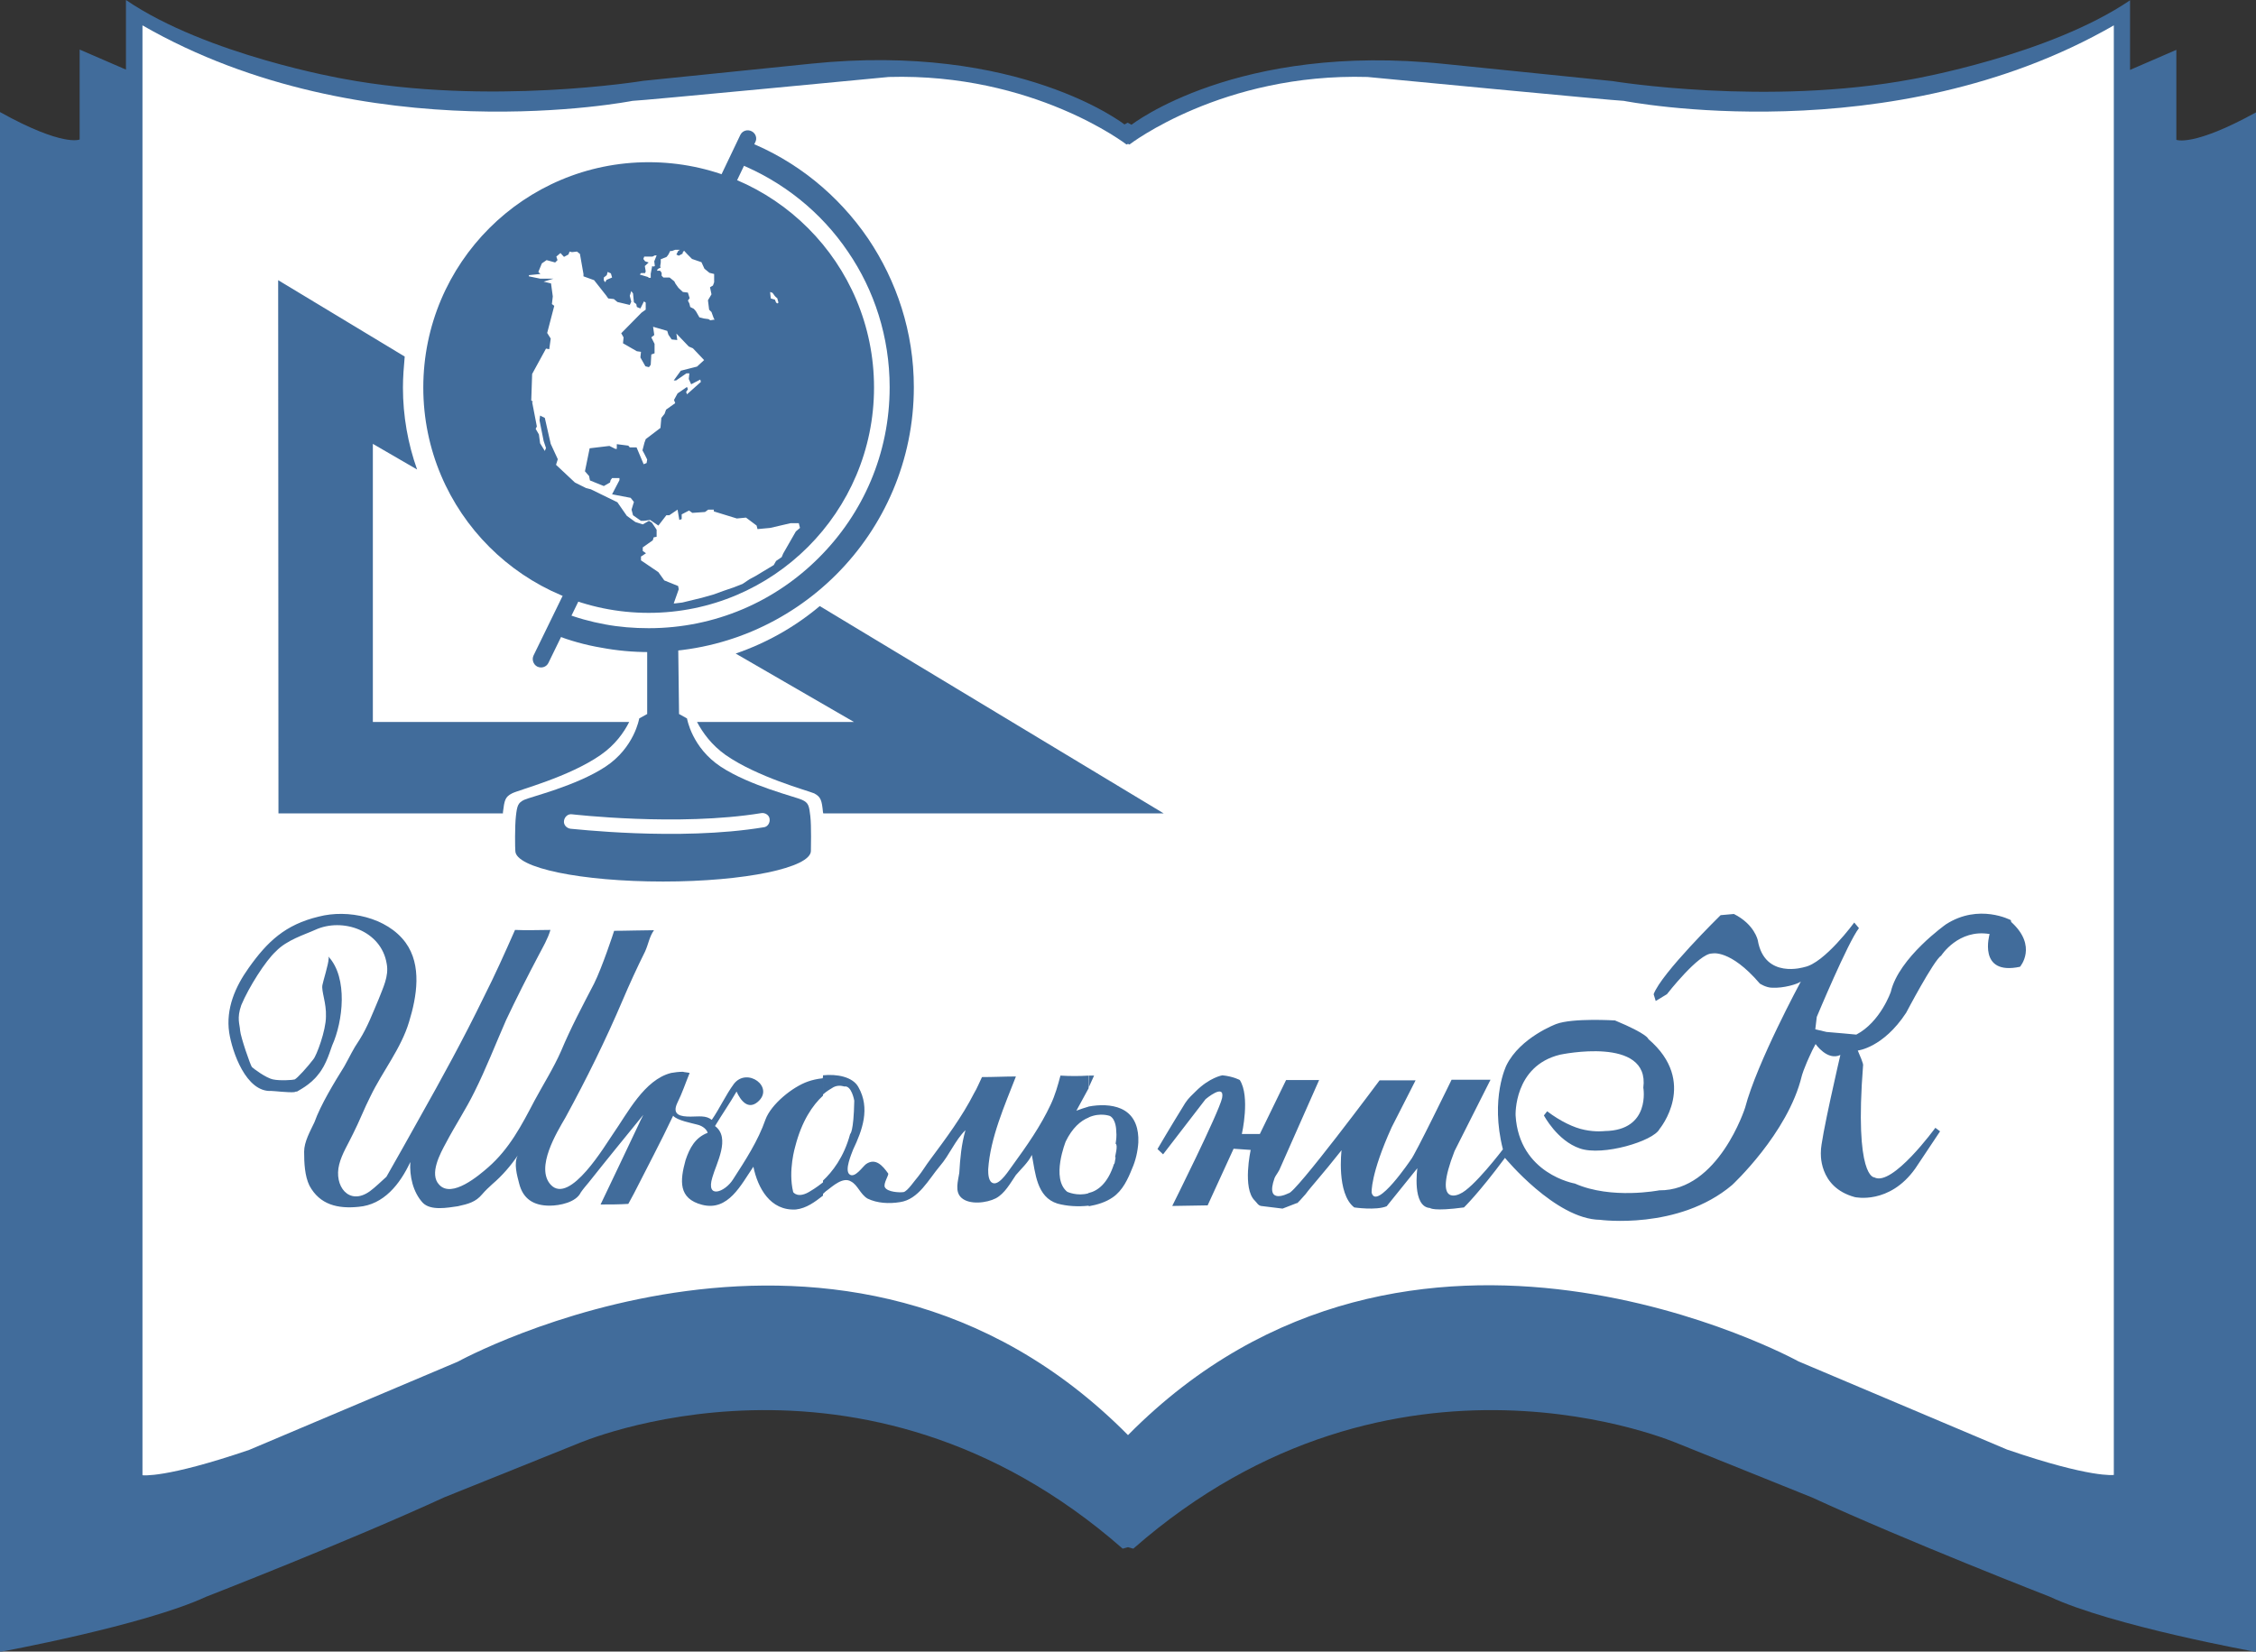 <?xml version="1.0" encoding="utf-8"?>
<!-- Generator: Adobe Illustrator 17.1.0, SVG Export Plug-In . SVG Version: 6.00 Build 0)  -->
<!DOCTYPE svg PUBLIC "-//W3C//DTD SVG 1.1//EN" "http://www.w3.org/Graphics/SVG/1.1/DTD/svg11.dtd">
<svg version="1.1" id="_Слой_2" xmlns="http://www.w3.org/2000/svg" xmlns:xlink="http://www.w3.org/1999/xlink" x="0px"
	 y="0px" width="764.8px" height="560px" viewBox="97.5 0 764.8 560" enable-background="new 97.5 0 764.8 560"
	 xml:space="preserve">
<rect x="97.5" y="0" width="764.8" height="560" fill="#333333" stroke="none"/>
<g id="_Слой_1-2">
	<g>
		<path fill="#416C9B" d="M481.1,42.3c0,0,35.7-28,106.3-20.6l56.8,5.8c0,0,52.3,8.6,101.8-0.7c0,0,46.2-8.1,73.6-26.7v23.6
			l15.7-6.8v30.5c0,0,5.6,2.5,27-9.3v522c0,0-48.8-8.8-69.9-18.7c0,0-48.3-18.8-80.7-33.7l-45-18.1c0,0-96.2-42.3-185,35.5l-1.8-0.5
			l-1.8,0.5c-88.7-77.8-185-35.5-185-35.5l-45,18.1c-32.4,14.9-80.7,33.7-80.7,33.7c-21.2,9.8-69.9,18.7-69.9,18.7V38
			c21.4,11.9,27,9.3,27,9.3V16.8l15.7,6.8V0c27.4,18.7,73.6,26.7,73.6,26.7c49.5,9.3,101.8,0.7,101.8,0.7l56.8-5.8
			c70.7-7.3,106.3,20.6,106.3,20.6l1.1-0.6L481.1,42.3L481.1,42.3L481.1,42.3z"/>
		<path fill="#FFFFFF" d="M480,486.5c96.1-97.1,227.2-24.9,227.2-24.9l70.7,29.9c28.6,9.8,36.2,8.6,36.2,8.6V8.6
			C738.5,52.1,648,34.2,648,34.2c-2.5,0-86.9-8.1-86.9-8.1C511.9,24.7,480.4,49,480.4,49l-0.5-0.2l-0.5,0.2c0,0-31.5-24.3-80.6-22.9
			c0,0-84.4,8.1-86.9,8.1c0,0-90.5,17.9-166.1-25.6v491.6c0,0,7.5,1.2,36.2-8.6l70.7-29.9c0,0,131.1-72.2,227.2,24.9l0,0L480,486.5z
			"/>
		<path fill="#416C9B" d="M376.5,365v6.5c-3.5,3.2-7.2,8.6-9.4,17.2c0,0-2.5,8.2-0.7,15.5c0,0,1.6,2.5,6.1-0.5c0,0,1.6-0.9,4-2.8
			v4.5c-2.7,2.1-5.6,4.3-9.2,4.7c-8.7,0.5-12.9-7.3-14.4-14.5c-4.2,6.1-8.5,15.2-17.4,12.9c-8.1-2.1-7.5-8.2-5.6-15.1
			c1.4-4.2,3.3-7.7,7.5-9.3c-0.2-0.9-1.4-2.3-3.6-2.8c-1.8-0.5-6.8-1.4-8.1-3c-4.2,8.9-8.8,17.5-13.3,26.4c-0.7,1.2-1.2,2.3-1.9,3.5
			c-3.1,0.2-6.3,0.2-9.4,0.2c4.3-8.9,8.4-17.7,12.7-26.7c0.5-1.2,1.2-2.5,1.8-3.7c-6.1,7.5-12.4,15.2-18.5,22.9
			c-0.9,1.1-1.8,2.1-2.7,3.4c-1.6,3.4-7.2,4.5-10.6,4.5c-5.4,0-9-2.3-10.3-7.5c-0.7-2.7-1.9-6.8-0.5-9.5c-2.3,3.4-5.2,6.8-8.6,9.7
			c-1.2,1.1-2.3,2.1-3.5,3.5c-2.1,2.5-4.5,3.2-8.2,4c-3.5,0.5-9.2,1.6-11.9-1.2c-3.3-3.6-4.5-9-4.2-13.8c-3.5,7.5-9,14.5-17.6,15.2
			c-7,0.7-13.1-0.7-16.6-7.2c-1.6-3.3-1.8-7.7-1.8-11.5c0-3.4,2.1-7,3.5-10c2.1-5.9,6.8-13.6,10.1-18.9c2.2-3.9,2.7-5.4,5.2-9.1
			c2.7-4.3,4.5-9.1,6.5-13.8c1.4-3.7,3.5-7.7,2.7-11.9c-1.8-11.3-15-15.8-24.3-11.5c-3.5,1.6-9.6,3.4-13.3,7.3
			c-3.5,3.2-9.2,12.2-11.7,18.2c-1.6,4.5-0.5,6.5-0.4,8.6c0.2,2.3,3.5,11.8,4,12.4c0.4,0.4,4.7,3.7,7.2,4.2c2.3,0.5,6.8,0.2,7.3,0
			c0.9-0.4,4.5-4.4,6.3-6.8c1.1-1.2,4.3-9.8,4.3-14.5c0.2-4.6-1.6-8.6-1.2-10.7c0.2-1.2,2.1-7.2,2.1-8.9c0.2,0-0.2-0.9,0-0.7
			c-0.2-0.4,0,0.4,0,0c6.6,7.2,4.9,21.9,1.2,30.1c-0.5,1.2-1.9,6.5-4.7,9.8c-2.7,3.6-7,5.6-7.2,5.8c-0.2,0-0.5,0-0.9,0.2
			c-2.1,0.2-6.8-0.4-7.8-0.4c-8.6,0.5-13.3-13.3-14.3-19.8c-1.2-8.1,2.1-15.6,6.6-21.9c6.3-8.9,12.4-14.7,23.7-17.4
			c9.9-2.6,23.2,0.2,29.5,8.8c5.6,7.7,3.8,18.3,1.2,26.8c-2.7,9.1-9,16.8-13.1,25.3c-2.1,4.1-3.8,8.6-5.9,12.7
			c-1.6,3.4-3.8,6.8-4.7,10.4c-1.9,7.3,3.3,14.2,10.4,9.1c1.9-1.4,3.8-3.3,5.6-4.9c3.8-6.6,7.5-13.3,11.2-19.9
			c7.6-13.5,15-27,21.8-41c3.8-7.5,7.2-15.1,10.6-22.8c4,0.2,8.1,0,12,0c-0.9,3.1-2.6,5.9-4,8.6c-3.8,7.2-7.5,14.5-11,21.9
			c-3.6,8.2-6.8,16.5-10.8,24.5c-2.9,5.9-6.5,11.3-9.6,17.2c-1.9,3.5-5.8,10.6-2.3,14.2c4.3,4.7,13.5-3.2,16.6-5.9
			c7.2-6.3,11.3-14.2,15.7-22.6c2.9-5.4,6.5-11.1,9-16.8c3.3-7.9,7.3-15.4,11.2-22.9c2.7-5.4,6.6-17.2,6.8-17.9
			c4.2,0,9.6-0.2,13.5-0.2c-1.6,2.3-1.8,4.5-3,7.2c-2.6,5.2-5.4,11.3-7.6,16.5c-5.8,13.6-12.2,26.6-19.4,39.8c-2.9,5-10.3,17-5,22.8
			c6.5,7,18.7-13.8,21.1-17.2c4.9-7,10.6-18.4,19.7-20.7c1.2-0.2,2.5-0.4,4-0.4c0.7,0.2,1.6,0.2,2.3,0.4c-1.4,3.4-2.5,6.8-4.2,10.2
			c-1.9,4.1,1.2,4.6,4.5,4.6c2.8,0,5.2-0.5,7.2,1.1c2.7-3.9,4.7-8.4,7.5-12.2c4.5-5.8,13.9,1.1,8.1,6.1c-3.3,2.8-5.8-0.4-7.2-3.5
			c-2.3,4-4.9,7.7-7.3,11.7c5.4,4,0.4,12.7-0.9,17.4c-2.3,7.5,4.3,5,7,0.7c4.2-6.5,8.5-13.1,11-20.3c1.9-5.2,9.2-11.1,14.4-12.9
			c1.4-0.5,3.1-0.9,5-1.1l0,0L376.5,365z M466.5,404.6c-3.8,1.1-7.2-0.5-7.2-0.5c-5.6-4.5-0.5-17.1-0.5-17.1c2.2-4.5,5-7,7.8-8.1
			v-3.7c-1.4,0.4-2.9,0.9-4.2,1.4l4.2-7.7v-4.2c-3.3,0.2-6.3,0.2-9.6,0c-0.9,3.4-1.8,6.6-3.3,9.8c-3.4,7.3-8.1,14-12.9,20.6
			c-1.1,1.4-4.2,6.6-6.5,6.1c-1.8-0.4-1.8-3.3-1.8-4.7c0.7-10.7,5.6-21.7,9.4-31.5c-3.8,0-7.5,0.2-11.5,0.2
			c-0.9,1.8-1.6,3.7-2.7,5.5c-4,7.9-9.6,15.4-14.8,22.4c-1.6,2.1-2.6,3.9-4.2,5.9c-1.1,1.2-3.5,4.9-4.9,5.2c-1.4,0.2-5.4,0-6.3-1.6
			c-0.7-1.2,1.4-4.2,1.1-4.7c-1.9-2.7-4.3-5.4-7.5-3.2c-1.2,0.9-3.8,4.9-5.6,3.5c-1.8-1.4,0.7-7,1.2-8.4c3.1-6.5,5.9-14,1.8-21.2
			c-1.9-3.5-7.3-4.5-12-4v6.5c1.2-1.1,2.6-1.9,3.6-2.5c1.8-0.9,3.6-0.2,3.6-0.2c2.5-0.5,3.4,4.8,3.4,4.8
			c-0.2,10.8-1.4,11.3-1.4,11.3c-2.1,7.9-6.1,12.9-9.2,15.8v4.5c0.5-0.4,0.9-0.9,1.4-1.2c1.9-1.4,5.4-4.7,8.1-3
			c2.3,1.2,3.1,4.3,5.6,5.8c3.3,1.6,7.3,1.8,11,1.2c6.3-0.9,9.7-7.7,13.5-12.2c3.3-3.8,5.2-8.8,8.7-12.2c-1.4,4.9-1.8,9.5-2.1,14.5
			c-0.4,2.7-1.6,6.3,0.7,8.4c2.7,2.5,8.6,1.8,11.7,0.2c3-1.6,4.9-5.1,6.8-7.9c1.8-2.1,4.2-4.3,5.4-6.8c1.2,6.1,1.6,14.3,8.7,16.5
			c3.3,0.9,7,1.1,10.6,0.7v-4.5l0,0L466.5,404.6z M466.5,368.9v-4.2h1.9L466.5,368.9L466.5,368.9z M475.7,392.4
			c-0.5,3.3-0.5,2.1-0.5,2.1c-2.1,6.8-5.6,9.3-8.6,10v4.5c2.9-0.5,5.8-1.4,8.1-3c3.4-2.3,5.2-6.3,6.6-9.8c1.2-2.7,1.9-5.8,2.1-8.8
			v-1.8c-0.2-4.2-1.8-7.9-5.9-9.7c-3.2-1.4-7.3-1.4-11-0.7v3.7c4-1.8,7.3-0.5,7.3-0.5c2.1,1.2,2.1,4.9,2.1,4.9
			c0.2,2.1,0,3.1-0.2,4.5c0.9,0.4-0.2,4.3-0.2,4.7l0,0v-0.1H475.7z"/>
		<path fill="#416C9B" d="M779.2,312c0,0-10.8-5.8-22,1.4c0,0-16,11.3-18.7,22.9c0,0-3.5,10.2-11.7,14.5l-4.3-0.4l-5.8-0.5l-3.8-0.9
			l0.5-4.2c0,0,10.6-25.4,14.3-30.1l-1.6-1.9c0,0-10.1,13.8-16.9,15.1c0,0-13.5,4.3-15.8-9.1c0,0-1.1-5.4-8.1-8.9l-4.5,0.4
			c0,0-20.1,19.7-22.7,26.8l0.7,2.3l3.8-2.3c0,0,10.8-13.9,15.3-13.8c0,0,6.1-1.6,16.2,10.2c0,0,2.1,1.4,4.2,1.4
			c3.8,0.2,8.6-1.2,9.7-2.1c0,0-14.9,27.5-18.9,42.8c0,0-9,28.2-29.1,28c0,0-16.2,3.2-28.6-2.3c0,0-18.9-3.2-20.1-23.1
			c0,0-0.7-16.8,15.1-20.6c0,0,30.5-6.5,28.2,11.2c0,0,2.6,14.5-13.1,14.7c0,0-3,0.4-6.8-0.4c-3.6-0.7-8.2-2.9-12.7-6.3l-1.1,1.4
			c0,0,4.5,8.6,12.2,11.2c7.7,2.7,25-2.5,27-6.6c0,0,13.3-15.9-3.8-30.5c0,0,0-1.6-11.3-6.3c0,0-14.3-0.9-19.9,1.2
			c0,0-12.2,4.5-16.9,14c0,0-5.6,11.2-1.2,28.5c0,0-10.1,13.3-14.6,15.1c0,0-9.4,5-1.8-14.5l12.2-24.2h-13.2
			c0,0-12.6,25.9-13.8,27.1c0,0-11.7,17.4-13.3,11.2c0,0-0.5-6.1,6.8-22.2l8.1-15.9h-12.2c0,0-28.8,38.7-30.9,38.3
			c0,0-8.1,4.3-4.7-5.2c0.4-0.9,0.9-1.4,1.6-2.7l13.5-30.5h-11.2l-8.9,18.3h-6.1c0,0,2.9-12.7-0.7-18.3c0,0-2.1-1.2-5.9-1.6
			c0,0-4.3,0.7-9,5.4c-1.1,1.1-2.5,2.3-3.6,4c-5.2,8.4-9.4,15.6-9.4,15.6l1.9,1.8l14.4-18.7c0,0,6.6-5.6,5.6-0.4
			c-1.1,5-16.9,36.6-16.9,36.6l12-0.2l8.8-19.2l5.8,0.4c0,0-2.9,13.1,1.4,17.2c0.7,0.7,1.1,1.6,2.1,1.8l7.3,0.9l4.9-1.9
			c0,0-0.5,0.9,2.9-3c1.9-2.6,5.4-6.3,12.2-14.9c0,0-1.8,14.7,4.3,19.4c0,0,7.4,1.1,11-0.4l10.4-12.9c0,0-1.9,13.1,4.3,13.5
			c0,0,1.1,1.2,11.5-0.2c0,0,5-4.8,13.9-16.8c0,0,17.1,20.8,32.2,21c0,0,26.6,3.6,44.8-11.8c0,0,18.9-17.5,23.6-36.9
			c0,0,0.5-2.3,3.6-8.8l1.1-2.1c0,0,4,5.8,8.4,3.7c0,0-6.8,29.2-6.6,32.8c0,0-1.1,12,11.5,15.4c0,0,11.7,2.7,20.5-9.7l8.4-12.6
			l-1.6-1.2c0,0-14.6,20.1-20.7,16.8c0,0-6.8,0.4-3.8-38c0,0,0.4,0-1.8-5c0,0,8.6-0.9,16.4-12.8c0,0,9.4-17.9,11.9-19.4
			c0,0,5.8-9.1,16.4-7.3c0,0-4.2,14.2,10.3,11.1c0,0,6.1-7-3-15.2l0,0L779.2,312z"/>
		<path fill="#416C9B" d="M317.4,55c-42.2,0-76.4,34.2-76.4,76.4s34.2,76.4,76.4,76.4s76.4-34.2,76.4-76.4S359.7,55,317.4,55
			L317.4,55z M302.2,95.1v-1l1-0.8l0.3-1.1l1.1,0.5l0.4,1.4l-1.9,0.8l-0.4,0.8L302.2,95.1L302.2,95.1L302.2,95.1z M304.5,95.3
			l-1.1,0.4l0.3,1l0.7,0.3h0.1l0.7,0.4l0.3,0.3l-0.3,0.5l-2-0.8l-0.8,0.4v0.4l1.4,0.8l0,0l1.7,0.4l0.5,0.6l1.4,0.6l0.3-0.2l0.3-1.2
			l-0.6-0.8V98l0.6-0.8v-1.3l-0.3-0.3l-0.8,0.3l-1.6-1l-1,0.2l0,0L304.5,95.3z M317.1,101.1l1.3-0.2l1.6,0.8l1.7,2.6l-1.2,2
			l-1.4,0.2l-0.3,0.6l0.6,0.8l1.2-0.4h0.6l2.2,2.2l1.6,0.6l0.6-0.2l-0.2-0.8l-0.8-0.2l-0.4-0.8h0.8l0.4,1l1.2-0.4l-0.4-1l-0.7-1.1
			l-1.2-0.5l-0.4-1l0.3-0.2l2.5,1.1l0.4-0.4v-0.5l-0.2-0.8l-2.4-1l-0.7-0.8l-0.8-0.4l-0.2-0.5V101l-2.7-2l-0.8-1l-1.5,0.6l-0.6-0.8
			l-0.2-0.6l-1-0.2h-0.4l-0.2,1.1l-0.4,0.5h-0.4l-0.2-0.8l0.3-0.8l-0.4-0.5l-1,0.8v0.8l1.1,2.4l1.2-0.2l1.2,0.4l0,0L317.1,101.1z
			 M314.4,93.1l0.4-0.5h1.4l0.2-0.6l-0.3-1.8l1.3-1.2l-1.2-0.4l-0.6-0.8l0.3-0.8h2.8l0.8-0.4h0.6l-0.8,2l0.2,1.6l-0.5,0.2l-0.4-0.2
			l-0.5,2.6v1.4h-0.6l-0.4-0.3L314.4,93.1L314.4,93.1L314.4,93.1z M328.8,85.8l0.6-0.8l1.1,1.2l1.6,1.6l3.2,1.1l1,2.2l1.7,1.4
			l1.6,0.4v2.8l-0.4,1.1l-1,0.6l0.5,2.4l-1.2,2l0.4,3.2l0.8,0.8l0.8,2.2l0.3,0.4h-0.3l-1.2,0.2l-0.6-0.4l-1.5-0.2l-1.6-0.4l-1.2-2.1
			l-0.7-0.8l-1.2-0.6l-0.3-1.2l-0.5-1l0.6-0.8l-0.6-1.9L329,99l-1.5-1.4l-1-1.4l-0.4-0.8l-1.6-1.3h-2.1l-0.6-0.6v-1l-0.5-0.7h-1.1
			l0.3-0.6l1-0.5l-0.2-0.4l0.2-1.3v-1.1l2-0.8l0.6-0.8l0.6-1.2h0.6l1.1-0.4h1.6l-0.6,0.4l-0.6,1.2l0.8,0.4l1.5-0.8l0,0L328.8,85.8z
			 M347.3,96.9v-1.4l-0.4-0.5h-0.4l-0.8-0.6l-0.8,0.8l-0.5,0.6v0.8h-0.3l-0.8,0.3v1.3h0.8l0.8,0.3h0.5l0.3,0.8l0.4-0.3l0.6-0.5
			L347.3,96.9L347.3,96.9L347.3,96.9z M361.4,102.6l-0.3,0.3l-0.5-0.3l-0.4-1l-1.4-0.4l-0.2-1.9V99l0.8,0.3l0.8,1.1l0.4,0.4l0.4,0.3
			L361.4,102.6L361.4,102.6L361.4,102.6z M355.1,94.2l0.3,0.4l0.5,1.5l0.4,0.5l1.6,0.8l0.8,0.4l0.3-0.4h0.8l1.2,0.8l0.3,0.8l1.2,1.1
			h0.6v1.1l0.5,0.8l0.3,0.4v-4.6l-0.8-0.3l-0.6-0.8h-1.2l-1.9-0.6l-0.8,0.2l-0.5-0.3l-0.3-0.4h-0.4l-0.5,0.4l-0.3-0.8l-0.5-0.6
			L355.1,94.2L355.1,94.2L355.1,94.2z M335.8,124.3l1.2,2l0.2-0.3l0.8,0.2v0.4l0.8-0.4l0.4,0.3l0.4,0.3l0.4,0.2l0.4-0.8l-0.8-1.2
			l-1.2-0.2l-0.2-0.6l-1-0.5l-0.4-0.2v-1.6l-0.4-0.3L335.8,124.3L335.8,124.3L335.8,124.3z M319.8,163.4l-4.2-2l1.1,0.5l0.7,0.2
			l2.2,0.5L319.8,163.4l-0.4,0.4h1.4l2.5-0.4V163l-0.8-0.4l-1.2-0.7h-1.2l-2.1-0.8l-0.9-0.5l-1.2-0.3l-1.9-0.5l-1.1,0.5h-0.3
			l-1.4,0.8v0.3h0.5l1.2-0.3h2l0.6,0.3v2L319.8,163.4L319.8,163.4z M378,91.1v1l0.8,3.2l0.4,2.2l-0.4,0.3l0.8,1.8h0.8l-0.8,4.6
			l-2.3-1.9h-0.5l0.5,1.8l-0.5,4.2l0.5,1.8l-0.5,4l-1.1,0.8l-0.4,0.4l0.8,1.4v3.2l0.6,1.3l1.7,2l-0.5,6.2l0.8,7.3l0.4,1.1l1.2,1
			l0.5,0.8l0.3,4.4l1.6,1.4l1.1,0.3l1,0.6l2.4-0.2v-2l1.9-4.2l2-5.6v-6.1l-0.5-5.2l-1.1-4.6l-0.8-4.9l-1.7-5.2l-1.9-4.6l-3.2-6.4
			l-1.6-3.2l-1.9-2.7L378,91.1L378,91.1z M287.2,64.7h1.4l1.6-0.6l1,0.8l2-1.3l0.2,1.8l-0.8,0.4l-1,1.9l-4.2,2.7l1.2,1.8l-0.4,0.8
			h-1.4l-0.5,0.4l1,1.6h-1.1l-1.6-1l-0.3-1.1l-1.2-0.5l-0.8,0.5h-3.9l2.3,1.2l1.6,0.4l1.7-0.4l1.2,0.4l-0.2,1.1l-1,0.2l-0.6,1.9
			L284,79v1.6h0.4l2.4-0.8l0.6,1.4l-1.7,2.4l0.2,0.5h1.2l3.7-4l2.5-2.8l0.3-1.4l1.7-1.8h1.9l2.3-2.4l4.7-1.2l-0.5-1.6l0.5-0.6h4.1
			l1.2-0.2l1.2-0.6h4.7l-1.2,1.6l0.4,0.8l1.1-0.2h1.6l0.5-0.3l3.9-0.4l1.6-0.8h2l1.9,0.4l2,1.1l2.1-0.8l0.5-0.8l1.1-0.6l0.6,1.4
			l1,0.6l1.2,0.2l2.7,2l2.4,0.8v0.8l0.3,0.2h1.6l0.8,0.4h0.8l0.5,0.8h1.4l0.5,1.1l0.8-0.3l0.4,1.1l-0.4,0.4l-2.4,1.2l-0.5-0.4
			l-0.3-2.4l-1.6-0.8l-0.4,0.3l0.4,1.8l-0.8,2.2l1.6,2l6.7,4.2l2.7,4.1l3.9,1.3l-0.5-2.6l3.6,0.8l0.4-0.5l-5-3.2l-1.1-0.4h-0.5
			l-2.8-2L348,81v-0.7l0.4-0.5h0.8l1.1,0.8l0.8,1.1l1.2,0.5h1.1V81l-0.8-0.4v-0.8l0.8-0.3l1.1,0.3l0.2,1.6l1.2,0.4h1.6l0.7,0.6
			l-0.4,0.5l2,2.6h0.5l0.3,0.6v0.8l1.1,3.2l-0.3,0.3h-0.8l-2-1v0.8l1.6,1.1l2.3,0.4V94l1.7,1v1.6l1.6,1.4v2l0.6,1l-0.6,0.8v0.8
			l0.6,0.3l0.8-0.4l3.3,1.4l0.6,2.2l-1.9,2.7v0.8l1.6,1.1l0.8,1.6l1.9,2.2l1.6-0.6v-1.4l0.4-1.2l-0.4-1.8l0.3-1.3l-1.1-1.2l-0.8-1
			l-0.3-2l-1.2-1.2l0.8-2.2l-1-1.8v-1.3l2.4-0.6h0.4l0.4,0.7l0.3,0.4v-0.5l-0.2-0.4v-0.2l-0.5-1l-0.4-0.3l0.2-0.4l-0.8,0.2l-0.2,0.4
			l-2.2,0.2l-0.7-0.7l0.3-0.8l1.6-0.4l0.8-0.8h1.1l0.2,0.8h0.1l0.5-0.4l1.2-0.4l-0.8-0.8l-1.5-0.4l-0.5-2.7l0.8-0.8v-0.8l-1.4-2.4
			l0.6-1.2l-2.4-2.7l-3.7-3.5l-4.1-3.6l-4.5-3.4l-3.6-2.2l-4.2-2.4l-4.7-2.4l-5.5-2.1l-5.8-1.5l-6.4-1.3l-6.1-0.8L317,58l-5.8,0.2
			l-6.3,1l-6.3,1.3l-5.8,1.8l-4.9,1.8l-1,0.6l0,0H287.2z M278.2,136.2l-0.6-0.4l0.3-9l4.7-8.6l1.1,0.2l0.5-3.6l-1.2-1.9l2.4-9.2
			l-0.8-0.6l0.3-2.6l-0.6-4.4l-2.5-0.6l3.3-1h-4.4l-3.9-0.8v-0.4l3.9-0.4l-0.7-0.7l1.2-2.9l1.6-1.1l2.9,0.8l0.8-0.8l-0.4-1.2
			l1.4-1.2l1.2,1.3l1.5-0.8l0.4-1l0.8,0.2l1.7-0.2l1,0.8l1.2,6.8v0.8l3.6,1.3l4.1,5.2l0,0l0.7,1l1.9,0.2l1.2,1l4.2,1l0.5-1.1l-0.5-2
			l0.5-1.6l0.6,0.8l0.3,3l0.8,0.6l0.2,1l1.2,0.5l1.2-2.4l0.6,0.4v2.4l-1.4,1l-6.9,7l0.8,1.4l-0.2,2l4.7,2.7l1.4,0.2l-0.2,1.9l1.7,3
			l1.2,0.3l0.6-0.8l0.2-3.5l1.1-0.4v-3.2l-1.1-2.2l1-0.8l-0.4-2.8l4.8,1.4l0.4,1.3l1.1,1.6l1.9,0.2l-0.3-2.2l4.2,4.4l1.4,0.6l3.8,4
			l-2.4,2.2l-5.5,1.4l-2.4,3.3h0.8l3.5-2.4h1l-0.2,1.9l0.8,1.8l3.1-1.6l0.2,0.8l-4.7,4.2l-0.3-0.8l0.6-0.9l-0.3-0.8l-3.2,2.2
			l-1.2,2.2l0.4,1.1l-3.1,2.2l-0.5,1.4l-1.1,1.4l-0.3,3.4l-5,3.8l-0.2,0.6L316,150l-0.7,2.7l0.6,1.1l1,2l-0.2,1.2l-1,0.4l-2.4-5.7
			H311l-0.5-0.6l-3.9-0.5v1.6h-0.5l-2-1l-6.7,0.8l-1.6,7.8l1.4,1.6l0.3,1.5l4.7,1.9l2.1-1.2l0.2-0.8l0.5-0.7h2.5v0.7l-2.5,4.8
			l6.3,1.2l1.1,1.4l-0.8,2.6l0.5,1.9l2.7,1.9h1l2.1-0.3l2.8,1.9l2.7-3.5h1l2.8-1.9l0.6,3.5l0.8-0.3v-1.6l2.5-1.3l1.1,0.8l4.3-0.3
			l1.1-0.8h1.9v0.6l7.8,2.4l3.1-0.3l3.6,2.7l0.3,1.2l4.3-0.4l6.9-1.6h2.8l0.4,1.6l-1.4,1.2l-4.3,7.5l-0.5,1.2l-1.9,1.3l-0.8,1.4
			l-3.5,2.1l-2.3,1.4l-2.4,1.3l-2.4,1.6l-2.8,1.1l-3.5,1.2l-3.6,1.3l-3.9,1.1l-3.3,0.8l-3.3,0.8l-2.5,0.3h-0.4l1.7-4.8l-0.2-1.1
			l-4.7-1.9l-2-2.8l-5.9-4v-1.3l1.7-1.1l-1.1-0.8v-1.2l3.4-2.4l0.3-1l1-0.2v-2.4l-1.6-2.4l-1-0.6l-2.1,1.2l-2.5-0.8l-2.9-2.1
			l-3.2-4.6l-9-4.4l-1.6-0.4l-3.8-1.9l-6.4-6l0.6-1.9l-2.4-5.2l-2-8.8l-1.6-0.8l-0.2,1.6l1.4,7l0.8,2.4l-0.4,1l-1.6-2.6l-0.4-3
			l-1.1-1.9l0.4-0.8l-1.6-8.3l0,0L278.2,136.2z"/>
		<path fill="#416C9B" d="M285.7,215.3c5,1.9,10.2,3.4,15.6,4.3c5.3,1,10.7,1.5,16.2,1.5c24.8,0,47.2-10,63.5-26.3
			c16.2-16.2,26.3-38.7,26.3-63.5c0-18.7-5.8-36-15.5-50.4c-10.1-14.8-24.4-26.5-41.3-33.1l-3,7.5c15.3,6.1,28.4,16.6,37.5,30.1
			c8.9,13,14.1,28.9,14.1,45.9c0,22.6-9.1,42.9-23.9,57.7c-14.8,14.9-35.2,24-57.8,24c-5,0-10-0.4-14.8-1.3c-4.9-0.9-9.6-2.2-14.2-4
			L285.7,215.3L285.7,215.3L285.7,215.3z"/>
		<path fill="#416C9B" d="M352.3,44.5L352.3,44.5c-1.4-0.7-3.1-0.2-3.8,1.2l-6.4,13.4c-0.6,1.4-0.1,3.1,1.2,3.8l0,0
			c1.4,0.7,3.1,0.2,3.8-1.2l6.4-13.4C354.3,46.9,353.7,45.2,352.3,44.5L352.3,44.5z M294.2,196.4L294.2,196.4
			c-1.4-0.7-3.1-0.1-3.8,1.2l-12,24.6c-0.7,1.4-0.1,3.1,1.2,3.8l0,0c1.4,0.7,3.1,0.2,3.8-1.2l12-24.6
			C296.1,198.8,295.5,197.1,294.2,196.4L294.2,196.4z"/>
		<path fill="#416C9B" d="M327.4,217.6h-10.5v24.5l-2.7,1.5c0,0-1.6,9.9-11.5,16.4s-25.4,10.2-27.5,11.2s-2.4,2-2.8,5.5
			c-0.4,3.4-0.3,11.2-0.2,11.8l0,0c0,5.8,22.4,10.4,50.1,10.4s50.1-4.7,50.1-10.4l0,0c0-0.5,0.2-8.5-0.2-11.8
			c-0.4-3.5-0.6-4.5-2.8-5.5c-2.1-1-17.6-4.7-27.5-11.2s-11.5-16.4-11.5-16.4l-2.7-1.5L327.4,217.6L327.4,217.6L327.4,217.6z
			 M290.9,281c-1.4-0.2-2.4-1.4-2.2-2.7c0.2-1.4,1.4-2.4,2.7-2.2c0.1,0,36,4.2,64.2-0.4c1.3-0.2,2.7,0.7,2.8,2
			c0.2,1.3-0.7,2.7-2,2.8C327.4,285.3,290.9,280.9,290.9,281L290.9,281L290.9,281z"/>
		<path fill="#416C9B" d="M191.9,275.8H268v-0.4c0.5-4,0.7-5.2,3.1-6.4c2.3-1.2,19.2-5.5,30-13c4.9-3.4,7.9-7.6,9.7-11.2h-86.9
			v-94.3l15,8.7c-3.1-8.7-4.8-18.1-4.8-27.8c0-3.5,0.3-7.1,0.6-10.5L191.8,95L191.9,275.8L191.9,275.8L191.9,275.8z M376.6,275.8
			H492l-116.6-70.3c-8.3,7-18,12.5-28.5,16.1l40.1,23.2h-53.2c1.9,3.6,4.9,7.8,9.7,11.2c10.8,7.5,27.6,12,30,13
			c2.3,1.2,2.6,2.4,3,6.4L376.6,275.8L376.6,275.8L376.6,275.8z"/>
	</g>
</g>
</svg>
